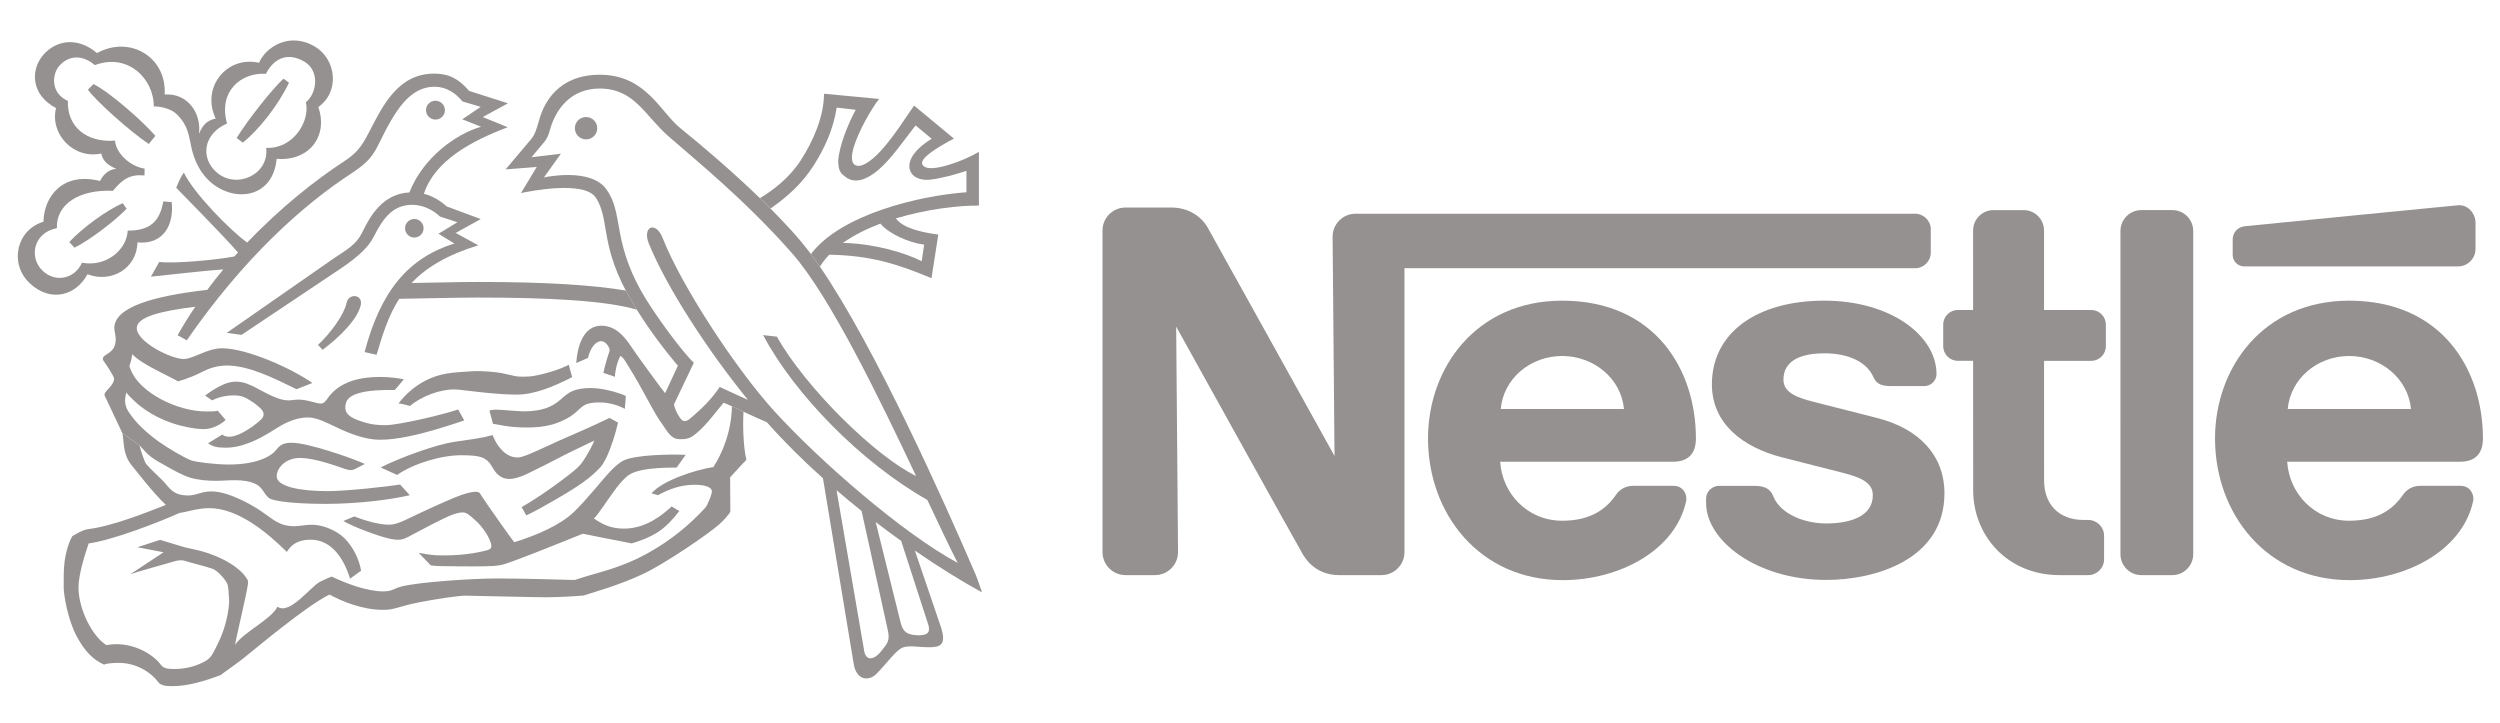 <?xml version="1.0" encoding="UTF-8" standalone="no"?>
<!-- Generator: Adobe Illustrator 12.0.0, SVG Export Plug-In . SVG Version: 6.00 Build 51448)  -->
<svg
   xmlns:dc="http://purl.org/dc/elements/1.1/"
   xmlns:cc="http://web.resource.org/cc/"
   xmlns:rdf="http://www.w3.org/1999/02/22-rdf-syntax-ns#"
   xmlns:svg="http://www.w3.org/2000/svg"
   xmlns="http://www.w3.org/2000/svg"
   xmlns:xlink="http://www.w3.org/1999/xlink"
   xmlns:sodipodi="http://sodipodi.sourceforge.net/DTD/sodipodi-0.dtd"
   xmlns:inkscape="http://www.inkscape.org/namespaces/inkscape"
   version="1.1"
   id="Layer_1"
   width="529.47"
   height="153.047"
   viewBox="0 0 529.47 153.047"
   overflow="visible"
   enable-background="new 0 0 529.47 153.047"
   xml:space="preserve"
   sodipodi:version="0.32"
   inkscape:version="0.44.1"
   sodipodi:docname="nestlé.svg"
   sodipodi:docbase="C:\Documents and Settings\Sigurd\Mine dokumenter\Mine bilder"><defs
   id="defs1950" /><sodipodi:namedview
   inkscape:window-height="719"
   inkscape:window-width="1024"
   inkscape:pageshadow="2"
   inkscape:pageopacity="0.0"
   guidetolerance="10.0"
   gridtolerance="10.0"
   objecttolerance="10.0"
   borderopacity="1.0"
   bordercolor="#666666"
   pagecolor="#ffffff"
   id="base"
   inkscape:zoom="1.4353977"
   inkscape:cx="264.73499"
   inkscape:cy="76.523499"
   inkscape:window-x="-4"
   inkscape:window-y="-4"
   inkscape:current-layer="Layer_1" />
<g
   id="g1891"
   transform="matrix(1.062,0,0,1.062,-15.108,-4.784)">
	<g
   id="g1893">
		<defs
   id="defs1895">
			<rect
   id="XMLID_1_"
   width="529.47"
   height="153.047"
   x="0"
   y="0" />
		</defs>
		<clipPath
   id="XMLID_3_">
			<use
   xlink:href="#XMLID_1_"
   id="use1899"
   x="0"
   y="0"
   width="529.47"
   height="153.047" />
		</clipPath>
		<path
   clip-path="url(#XMLID_3_)"
   d="M 451.606,50.568 C 451.606,48.265 449.744,46.4 447.436,46.4 L 441.26,46.4 C 438.956,46.4 437.093,48.273 437.093,50.577 L 437.097,115.026 C 437.097,117.329 438.959,119.196 441.263,119.196 L 447.436,119.196 C 449.744,119.196 451.606,117.32 451.606,115.019 L 451.606,50.568 L 451.606,50.568 z "
   id="path1901"
   style="fill:#949190" />
		<path
   clip-path="url(#XMLID_3_)"
   d="M 459.478,52.282 L 459.478,55.345 C 459.478,56.614 460.515,57.637 461.786,57.637 L 504.386,57.637 C 506.331,57.637 507.906,56.071 507.906,54.131 L 507.906,48.943 C 507.906,47.004 506.31,45.249 504.38,45.439 C 504.38,45.439 463.201,49.47 461.876,49.621 C 460.341,49.793 459.478,51.012 459.478,52.282 z "
   id="path1903"
   style="fill:#949190" />
		<path
   clip-path="url(#XMLID_3_)"
   d="M 424.988,119.199 C 414.392,119.199 407.722,111.178 407.722,102.251 L 407.712,76.463 L 404.679,76.463 C 403.063,76.463 401.751,75.162 401.751,73.547 L 401.751,69.232 C 401.751,67.618 403.069,66.32 404.686,66.32 L 407.712,66.325 L 407.708,50.471 C 407.708,48.225 409.522,46.406 411.772,46.406 L 417.793,46.406 C 420.039,46.406 421.857,48.238 421.857,50.483 L 421.857,66.326 L 431.248,66.323 C 432.867,66.323 434.182,67.622 434.182,69.235 L 434.182,73.552 C 434.182,75.166 432.871,76.466 431.255,76.466 L 421.86,76.465 L 421.867,100.317 C 421.867,105.001 424.713,108.198 429.793,108.198 L 430.646,108.193 C 432.403,108.193 433.83,109.602 433.83,111.351 L 433.83,116.038 C 433.83,117.791 432.406,119.201 430.653,119.201 L 424.988,119.201 L 424.988,119.199 z "
   id="path1905"
   style="fill:#949190" />
		<path
   clip-path="url(#XMLID_3_)"
   d="M 325.745,75.499 C 332.072,75.499 337.532,79.991 338.084,86.067 L 313.506,86.067 C 314.057,79.992 319.422,75.5 325.745,75.499 L 325.745,64.466 C 308.617,64.466 299.007,77.845 299.007,91.947 C 299.007,106.969 309.298,120.198 325.859,120.198 C 337.194,120.198 348.369,114.238 350.478,104.451 C 350.765,103.13 349.872,101.397 348.009,101.39 L 339.908,101.39 C 338.439,101.39 337.238,102.095 336.512,103.155 C 334.198,106.545 330.801,108.349 325.779,108.349 C 318.689,108.349 313.769,102.77 313.399,96.587 L 347.84,96.585 C 351.014,96.585 352.431,94.867 352.431,91.943 C 352.431,78.195 344.277,64.465 325.744,64.465 L 325.744,75.499 L 325.745,75.499 z "
   id="path1907"
   style="fill:#949190" />
		<path
   clip-path="url(#XMLID_3_)"
   d="M 482.696,75.499 C 489.019,75.499 494.476,79.991 495.031,86.067 L 470.45,86.067 C 471.005,79.992 476.373,75.5 482.696,75.499 L 482.696,64.466 C 465.564,64.466 455.955,77.845 455.955,91.947 C 455.955,106.969 466.246,120.198 482.806,120.198 C 494.142,120.198 505.317,114.238 507.425,104.451 C 507.713,103.13 506.82,101.397 504.957,101.39 L 496.856,101.39 C 495.387,101.39 494.186,102.095 493.46,103.155 C 491.146,106.545 487.746,108.349 482.728,108.349 C 475.637,108.349 470.718,102.77 470.348,96.587 L 504.789,96.585 C 507.959,96.585 509.38,94.867 509.38,91.943 C 509.38,78.195 501.225,64.465 482.696,64.465 L 482.696,75.499 L 482.696,75.499 z "
   id="path1909"
   style="fill:#949190" />
		<path
   clip-path="url(#XMLID_3_)"
   d="M 396.127,47.124 L 284.563,47.124 C 282.023,47.124 279.979,49.175 279.979,51.708 L 280.362,95.437 C 280.362,95.437 256.319,52.1 255.066,49.888 C 253.888,47.806 251.358,45.893 247.856,45.893 L 238.681,45.893 C 236.144,45.893 234.09,47.945 234.09,50.479 L 234.093,114.608 C 234.093,117.14 236.147,119.194 238.684,119.194 L 244.565,119.194 C 247.106,119.194 249.153,117.13 249.153,114.599 L 248.783,69.641 C 248.783,69.641 273.056,113.412 274.093,115.137 C 275.493,117.465 277.866,119.194 281.3,119.194 L 289.726,119.195 C 292.263,119.195 294.313,117.139 294.313,114.608 L 294.31,57.99 L 396.134,57.993 C 397.866,57.993 399.271,56.599 399.271,54.87 L 399.271,50.243 C 399.271,48.516 397.859,47.124 396.127,47.124 z "
   id="path1911"
   style="fill:#949190" />
		<path
   clip-path="url(#XMLID_3_)"
   d="M 378.071,74.967 C 382.919,74.967 386.551,76.723 387.855,79.757 C 388.482,81.214 389.698,81.496 391.372,81.496 L 398.041,81.496 C 399.144,81.496 400.41,80.55 400.41,79.112 C 400.41,71.371 391.163,64.461 378.064,64.461 C 364.517,64.461 355.619,70.904 355.619,81.161 C 355.619,89.013 361.833,93.685 369.474,95.677 C 372.959,96.586 378.903,98.055 381.799,98.811 C 384.921,99.628 387.711,100.581 387.711,103.248 C 387.711,107.461 383.264,108.894 378.406,108.894 C 373.804,108.894 369.217,106.842 367.905,103.565 C 367.145,101.67 365.81,101.393 363.79,101.393 L 357.005,101.393 C 355.824,101.393 354.461,102.408 354.461,103.949 L 354.461,104.82 C 354.461,112.313 364.53,120.156 378.42,120.156 C 388.27,120.156 401.994,116.068 401.994,102.887 C 401.994,95.253 396.873,89.965 388.543,87.854 C 385.287,87.029 377.458,85.04 375.756,84.602 C 372.72,83.82 369.885,82.832 369.885,80.235 C 369.886,76.302 373.528,74.967 378.071,74.967 z "
   id="path1913"
   style="fill:#949190" />
		<circle
   clip-path="url(#XMLID_3_)"
   cx="131.1"
   cy="30.073"
   r="2.232"
   id="circle1915"
   sodipodi:cx="131.10001"
   sodipodi:cy="30.073"
   sodipodi:rx="2.2320001"
   sodipodi:ry="2.2320001"
   style="fill:#949190" />
		<ellipse
   clip-path="url(#XMLID_3_)"
   cx="101.068"
   cy="26.473"
   rx="1.887"
   ry="1.88"
   id="ellipse1917"
   sodipodi:cx="101.068"
   sodipodi:cy="26.473"
   sodipodi:rx="1.887"
   sodipodi:ry="1.88"
   style="fill:#949190" />
		<path
   clip-path="url(#XMLID_3_)"
   d="M 78.558,74.265 L 77.644,73.284 C 80.198,70.917 82.903,67.14 83.338,64.927 C 83.745,62.864 86.717,63.193 86.152,65.435 C 85.429,68.299 81.913,71.762 78.558,74.265 z "
   id="path1919"
   style="fill:#949190" />
		<path
   clip-path="url(#XMLID_3_)"
   d="M 59.505,29.133 C 54.804,31.163 54.113,35.973 57.413,38.861 C 61.388,42.338 67.944,39.311 67.311,33.989 C 72.645,34.26 76.082,28.761 75.236,24.905 C 77.609,22.873 77.845,18.544 74.996,16.841 C 71.949,15.018 69.073,15.718 67.245,19.232 C 62.364,18.878 57.684,22.712 59.505,29.133 L 57.242,28.147 C 54.26,21.921 59.481,15.562 65.887,17.027 C 67.178,13.937 71.947,10.728 77.099,13.841 C 81.214,16.324 82.083,22.739 77.708,25.851 C 79.769,31.835 75.661,36.729 69.402,36.17 C 68.666,43.868 61.391,44.859 56.69,41.206 C 54.037,39.143 52.948,36.283 52.441,34.124 C 51.904,31.839 51.897,29.793 49.641,27.441 C 47.939,25.666 44.896,25.726 44.896,25.726 C 44.896,20.134 39.651,15.014 33.143,17.494 C 30.839,15.51 27.987,15.313 25.943,17.765 C 24.758,19.189 24.101,22.931 27.764,24.644 C 27.573,29.742 31.469,32.996 37.162,32.544 C 37.388,35.252 40.397,37.77 43.064,38.131 L 43.04,39.492 C 40.191,39.221 38.654,40.212 36.754,42.559 C 30.064,42.242 25.377,45.214 25.572,50.007 C 20.868,50.897 19.988,55.814 22.655,58.431 C 25.322,61.047 29.232,60.021 30.564,56.896 C 35.313,57.8 39.503,54.405 39.695,50.492 C 44.125,50.492 46.066,48.739 46.792,44.672 L 48.466,44.807 C 48.959,49.189 46.929,53.346 41.639,52.849 C 41.502,58.077 36.418,61.002 31.673,59.198 C 29.458,63.347 24.381,65.008 20.125,60.956 C 16.01,57.043 17.513,50.345 22.891,48.72 C 23.014,43.596 26.811,38.725 34.182,40.601 C 34.182,40.601 35.13,38.312 37.434,38.176 C 35.897,37.546 34.733,36.7 34.418,35.12 C 28.858,36.305 24.133,31.196 25.4,26.053 C 20.381,23.415 20.302,18.471 22.792,15.532 C 25.383,12.47 29.704,11.794 33.569,15.092 C 40.111,11.472 47.513,15.904 47.061,23.346 C 51.639,23.043 54.418,27.035 53.908,31.196 C 54.665,29.364 55.545,28.514 57.24,28.146 L 59.505,29.133 z "
   id="path1921"
   style="fill:#949190" />
		<path
   clip-path="url(#XMLID_3_)"
   d="M 70.749,20.201 L 71.858,20.99 C 69.708,25.509 65.911,30.312 62.655,32.952 L 61.416,32.021 C 63.72,28.275 68.67,22.096 70.749,20.201 z "
   id="path1923"
   style="fill:#949190" />
		<path
   clip-path="url(#XMLID_3_)"
   d="M 38.724,45.034 L 39.471,46.139 C 36.76,48.912 31.744,52.612 29.077,53.897 L 28.036,52.771 C 30.614,49.997 35.541,46.364 38.724,45.034 z "
   id="path1925"
   style="fill:#949190" />
		<path
   clip-path="url(#XMLID_3_)"
   d="M 45.208,31.598 L 43.9,33.216 C 40.353,30.893 33.345,24.645 31.763,22.389 L 32.869,21.268 C 36.259,22.982 42.88,28.87 45.208,31.598 z "
   id="path1927"
   style="fill:#949190" />
		<path
   clip-path="url(#XMLID_3_)"
   d="M 38.625,90.876 C 39.032,92.904 38.69,95.148 40.521,97.338 C 41.165,98.107 44.722,102.78 47.3,105.193 C 43.798,106.568 36.79,109.411 31.75,110.041 C 30.74,110.167 29.604,110.876 28.655,111.417 C 28.022,112.496 27.371,114.415 27.097,116.587 C 26.902,118.138 26.926,119.865 26.926,121.628 C 26.926,123.177 27.751,128.063 29.49,131.337 C 31.233,134.613 32.904,136.08 34.961,137.039 C 35.365,136.859 36.262,136.724 37.662,136.695 C 41.469,136.611 44.451,138.708 45.762,140.512 C 46.265,141.202 47.275,141.341 48.6,141.341 C 51.674,141.341 55.05,140.333 58.258,139.113 C 58.949,138.55 60.881,137.264 62.78,135.775 C 64.677,134.286 75.256,125.332 79.932,123.077 C 82.397,124.407 86.44,126.122 90.62,126.122 C 90.863,126.122 91.668,126.134 92.52,125.941 C 93.825,125.648 95.495,125.066 97.604,124.657 C 101.376,123.921 105.8,123.276 107.087,123.296 C 110.555,123.353 120.723,123.613 123.133,123.613 C 125.663,123.613 129.268,123.394 130.644,123.259 C 132.77,122.559 137.515,121.251 142.058,119.154 C 146.591,117.148 156.136,110.537 157.697,109.027 C 158.45,108.349 159.128,107.61 159.624,106.945 C 159.812,106.69 159.877,106.589 159.877,106.385 C 159.877,106.183 159.829,99.704 159.829,99.704 C 159.829,99.704 162.106,97.176 162.979,96.304 C 163.064,96.219 163.071,96.106 163.058,96.023 C 162.664,94.724 162.274,90.692 162.496,86.608 L 160.188,85.533 C 160.099,90.617 158.24,94.943 156.498,97.636 C 153.064,98.177 146.508,100.207 144.149,102.884 L 145.447,103.252 C 147.662,102.033 150.034,101.177 152.746,101.177 C 155.142,101.177 156.201,101.807 156.201,102.478 C 156.201,102.95 155.752,104.085 155.575,104.439 C 155.369,104.852 155.233,105.37 154.828,105.81 C 151.596,109.312 147.93,112.303 143.469,114.783 C 140.456,116.459 137.618,117.594 133.174,118.847 C 131.846,119.222 130.025,119.76 128.837,120.167 C 127.166,120.121 118.419,119.862 113.311,119.862 C 108.203,119.862 97.672,120.605 94.328,121.452 C 92.807,121.835 92.431,122.443 90.668,122.443 C 87.368,122.443 83.041,120.774 80.384,119.488 C 80,119.601 79.042,120.026 78.08,120.503 C 76.193,121.439 71.999,127.248 69.559,125.488 C 68.316,128.037 62.938,130.45 61.1,133.093 C 61.302,131.706 63.473,122.741 63.674,120.947 C 63.712,120.627 63.743,120.372 63.541,120.033 C 61.576,116.763 56.091,114.684 52.996,114.079 C 52.089,113.901 51.641,113.774 51.031,113.638 L 46.149,112.167 L 41.623,113.638 L 46.848,114.638 L 40.216,119.018 C 41.37,118.578 48.511,116.6 49.039,116.442 C 49.624,116.269 50.405,116.102 51.254,116.398 C 52.226,116.737 54.982,117.367 56.626,117.937 C 57.588,118.27 59.166,120.034 59.574,120.982 C 59.741,121.371 59.803,122.194 59.913,124.026 C 59.981,125.176 59.684,126.773 59.406,128.02 C 58.673,131.274 57.191,133.812 56.725,134.716 C 56.081,135.969 55.184,136.377 54.305,136.787 C 52.86,137.463 51.097,137.893 49.132,137.915 C 47.783,137.93 46.883,137.856 46.304,137.081 C 44.496,134.645 40.022,132.276 35.458,133.156 C 32.654,131.465 29.878,126.006 29.878,121.656 C 29.878,119.052 31.199,114.944 31.908,112.878 C 36.469,112.271 45.592,108.802 50.036,106.789 C 50.96,106.745 53.515,105.841 55.955,105.841 C 61.922,105.841 67.842,111.052 71.436,114.571 C 72.025,113.601 73.131,112.135 76.181,112.135 C 80.41,112.135 82.827,115.969 84.038,119.908 L 86.239,118.314 C 85.856,116.058 84.675,113.588 82.894,111.811 C 81.439,110.358 78.659,109.151 76.488,109.151 C 75.177,109.151 73.821,109.444 72.962,109.444 C 69.945,109.444 68.716,108.102 66.488,106.568 C 64.081,104.909 59.603,102.504 56.405,102.504 C 54.351,102.504 53.423,103.307 51.728,103.316 C 49.229,103.326 48.305,102.294 47.106,100.807 C 46.585,100.158 44.055,97.919 43.377,97.017 C 42.99,96.5 42.302,94.384 42.052,93.325 L 38.625,90.876 z "
   id="path1929"
   style="fill:#949190" />
		<path
   clip-path="url(#XMLID_3_)"
   d="M 42.056,93.329 C 42.782,94.102 43.48,94.958 44.387,95.645 C 45.263,96.309 46.366,96.888 47.404,97.472 C 48.872,98.3 50.536,99.247 52.183,99.774 C 53.627,100.209 55.507,100.389 57.267,100.389 C 59.776,100.389 62.738,99.87 65.189,101.014 C 66.833,101.778 66.942,103.512 68.25,104.02 C 70.284,104.811 75.936,104.991 79.068,104.991 C 85.272,104.991 91.982,104.205 95.95,103.259 L 94.016,101.135 C 91.27,101.575 83.221,102.448 79.524,102.448 C 74.32,102.448 69.404,101.617 69.404,99.469 C 69.404,97.981 71.009,95.833 74.06,95.833 C 77.336,95.833 82.287,97.812 83.205,98.083 C 84.119,98.354 84.492,98.285 85.067,98.016 L 86.988,97.03 C 84.444,95.845 75.577,92.805 72.492,92.805 C 71.034,92.805 70.239,93.015 69.291,94.232 C 68.103,95.754 64.94,97.142 59.89,97.142 C 57.12,97.142 53.156,96.645 52.286,96.289 C 50.766,95.664 47.787,93.939 45.88,92.568 C 43.425,90.801 41.282,88.839 39.81,86.546 C 39.351,85.829 39.163,85.057 39.17,84.347 C 39.177,83.749 39.341,83.197 39.403,82.757 C 39.841,83.366 40.317,83.806 40.926,84.376 C 43.593,86.969 47.53,88.914 51.577,89.689 C 52.734,89.91 53.758,90.081 54.894,90.081 C 56.623,90.081 58.215,89.157 59.231,88.254 L 57.643,86.409 C 57.129,86.563 56.068,86.563 55.366,86.563 C 49.491,86.563 42.034,82.729 40.32,78.29 C 40.149,77.853 39.946,77.614 40.114,77.208 C 40.285,76.803 40.497,75.94 40.624,75.144 C 40.966,75.54 41.678,76.135 42.582,76.714 C 44.763,78.114 48.926,80.047 49.744,80.557 C 51.843,79.954 53.421,79.247 54.667,78.602 C 55.886,77.97 57.56,77.4 59.494,77.4 C 63.787,77.4 68.724,79.843 73.356,82.119 L 76.52,80.88 C 72.408,77.992 63.459,73.956 58.488,73.956 C 55.547,73.956 52.791,76.099 50.826,76.099 C 48.416,76.099 41.504,72.737 41.504,69.934 C 41.504,67.779 45.975,66.559 53.168,65.674 C 51.929,67.507 50.744,69.401 49.642,71.355 L 51.47,72.369 C 62.737,56.09 74.453,45.517 84.31,39.077 C 87.891,36.739 88.706,35.371 89.959,32.815 C 93.009,26.589 95.892,21.801 100.897,21.801 C 103.239,21.801 105.146,23.109 106.457,24.732 L 110.086,25.815 L 106.412,28.295 L 110.164,29.784 C 105.268,31.155 98.582,35.909 95.871,42.879 C 90.653,43.156 88.134,47.371 86.432,50.902 C 85.282,53.283 83.45,54.233 80.783,56.037 L 59.451,70.88 L 62.389,71.286 L 82.095,58.114 C 85.984,55.498 87.83,53.569 88.761,51.709 C 90.593,48.063 92.558,45.35 96.423,45.35 C 98.323,45.35 100.357,46.161 101.983,47.695 L 105.441,48.821 L 101.668,51.124 L 104.832,53.063 C 95.79,55.889 90.186,62.355 86.934,74.715 L 89.327,75.256 C 90.529,71.163 91.713,67.409 93.832,64.095 C 99.067,64.035 104.373,63.844 109.577,63.844 C 123.467,63.844 134.997,64.429 141.221,66.26 L 139.02,62.446 C 132.361,61.316 122.703,60.733 109.577,60.733 C 105.178,60.733 100.72,60.895 96.293,60.941 C 99.148,57.925 103.264,55.383 109.601,53.423 L 105.102,50.955 L 110.097,48.192 L 103.294,45.666 C 102.106,44.601 100.624,43.619 98.761,43.153 C 100.942,36.472 108.361,32.569 115.475,29.878 L 110.494,27.848 L 115.52,25.104 L 107.779,22.638 C 105.759,20.27 103.814,19.187 100.832,19.187 C 93.653,19.187 90.637,25.408 87.789,30.923 C 86.289,33.826 85.344,35.048 82.797,36.712 C 77.275,40.316 70.239,45.824 63.522,52.882 C 60.013,50.355 52.84,42.974 50.896,38.946 C 50.129,39.893 49.373,41.955 49.373,41.955 C 50.102,42.729 58.552,51.244 61.691,54.853 C 61.455,55.115 61.218,55.38 60.982,55.645 C 57.634,56.308 48.941,57.14 45.98,56.739 L 44.319,59.683 C 46.531,59.466 55.169,58.451 58.753,58.242 C 57.664,59.555 56.599,60.912 55.562,62.307 C 44.453,63.569 37.03,65.84 37.03,69.934 C 37.03,70.61 37.304,71.375 37.304,72.098 C 37.304,73.813 36.657,74.445 35.438,75.212 C 34.641,75.712 34.589,76.058 34.928,76.532 C 35.27,77.01 36.985,79.541 36.985,80.038 C 36.985,80.863 36.167,81.68 35.506,82.417 C 34.928,83.061 34.952,83.23 35.403,84.042 L 38.625,90.877 L 42.056,93.329 z "
   id="path1931"
   style="fill:#949190" />
		<path
   clip-path="url(#XMLID_3_)"
   d="M 179.595,55.296 C 178.883,56.041 178.26,56.835 177.736,57.682 L 175.945,55.172 C 181.923,47.226 197.702,43.499 206.96,42.844 L 206.96,38.581 C 205.786,38.942 204.519,39.35 203.345,39.627 C 201.684,40.024 200.161,40.396 198.87,40.363 C 197.572,40.33 196.528,39.812 196.042,39.122 C 194.799,37.352 195.953,34.678 200.02,32.176 L 196.812,29.514 C 194.336,32.717 191.895,36.254 189.414,38.368 C 187.161,40.287 184.799,41.244 182.889,39.822 C 181.865,39.058 181.478,38.706 181.376,36.71 C 181.516,33.774 183.3,29.291 184.878,26.403 L 181.082,25.958 C 180.404,30.38 178.589,34.149 176.645,37.261 C 174.221,41.14 171.095,43.864 167.88,46.091 L 165.771,44.018 C 168.366,42.488 171.615,40.002 173.851,36.575 C 176.446,32.595 178.548,27.674 178.552,23.201 L 189.535,24.238 C 187.991,26.195 185.444,30.657 184.478,33.863 C 183.975,35.534 184.002,36.864 184.608,37.319 C 185.772,38.189 187.812,36.8 189.791,34.681 C 192.581,31.69 195.317,27.178 196.519,25.567 L 204.461,32.142 C 200.935,34.008 197.511,36.144 198.189,37.341 C 198.812,38.433 201.075,38.106 203.554,37.346 C 205.584,36.723 207.738,35.787 209.446,34.792 L 209.446,45.506 C 205.615,45.455 199.131,46.169 192.886,48.057 C 194.372,50.15 198.638,50.919 201.343,51.29 L 199.987,59.986 C 193.152,57.123 187.88,55.454 179.595,55.296 L 182.334,52.949 C 188.441,53.074 194.563,54.844 198.031,56.587 L 198.527,53.295 C 195.405,52.881 191.468,51.113 189.8,49.1 C 187.082,50.123 184.507,51.394 182.333,52.95 L 179.595,55.296 z "
   id="path1933"
   style="fill:#949190" />
		<path
   clip-path="url(#XMLID_3_)"
   d="M 146.865,82.923 L 149.409,77.444 C 146.745,74.299 143.746,70.321 141.22,66.259 L 139.019,62.445 C 133.932,52.8 135.784,48.194 133.069,43.95 C 130.826,40.443 119.926,42.625 118.118,43.002 L 121.271,37.793 L 115.057,38.288 L 120.323,32.042 C 120.898,31.229 121.172,30.486 121.781,28.32 C 122.705,25.03 125.544,19.41 133.839,19.41 C 143.045,19.41 145.9,26.846 149.916,30.075 C 154.469,33.737 160.443,38.879 165.77,44.017 L 167.879,46.09 C 170.601,48.866 173.381,51.718 175.945,55.173 L 177.736,57.683 C 188.822,73.832 202.588,104.701 208.682,118.833 C 209.271,120.203 209.692,121.591 210.055,122.644 C 205.919,120.369 201.363,117.544 196.679,114.311 L 193.947,112.39 C 192.256,111.178 190.554,109.915 188.86,108.612 L 186.049,106.409 C 184.368,105.065 182.701,103.686 181.054,102.27 L 186.596,134.484 C 187.004,136.379 188.63,136.064 189.941,134.394 C 191.252,132.725 191.749,132.274 191.252,130.065 L 186.048,106.409 L 188.859,108.612 L 193.844,128.71 C 194.326,130.526 195.094,131.102 197.219,131.192 C 199.342,131.281 199.794,130.469 199.342,129.071 L 193.946,112.389 L 196.678,114.31 L 201.782,129.297 C 203.094,133.131 201.782,133.582 199.478,133.582 C 197.17,133.582 195.092,133.041 193.829,133.853 C 192.562,134.666 190.977,136.883 189.08,138.822 C 187.402,140.535 184.965,140.085 184.472,136.876 L 178.347,99.893 C 174.355,96.31 170.558,92.551 167.162,88.711 C 165.669,88.078 163.988,87.304 162.499,86.611 L 160.191,85.536 C 159.373,85.16 158.767,84.89 158.524,84.821 C 156.829,86.849 155.203,89.117 153.306,90.74 C 152.296,91.602 151.608,92.094 150.118,92.094 C 149.656,92.094 149.088,92.085 148.557,91.789 C 147.989,91.47 147.454,90.832 146.862,89.928 C 146.414,89.241 145.75,88.364 145.168,87.391 C 143.96,85.361 142.651,82.819 141.474,80.76 C 140.153,78.449 139.019,76.717 138.862,76.429 C 138.626,75.989 137.982,75.449 137.982,75.449 C 137.338,76.498 136.862,78.529 136.862,79.644 L 134.558,78.865 C 134.863,77.344 135.472,75.382 135.811,74.433 C 135.811,73.621 134.897,72.538 134.151,72.538 C 133.1,72.538 132.014,73.688 131.474,75.888 L 129.136,76.903 C 129.407,73.351 130.625,69.46 134.152,69.46 C 137,69.46 138.763,71.626 140.119,73.654 C 141.477,75.684 145.917,81.74 146.865,82.923 L 148.628,85.157 C 148.933,86.545 149.528,87.352 149.816,87.797 C 150.425,88.744 151.104,88.677 152.018,87.831 C 152.435,87.446 153.778,86.355 155.079,84.998 C 156.209,83.822 157.308,82.396 157.749,81.674 C 159.04,82.253 161.45,83.401 163.391,84.256 C 155.065,74.021 147.101,61.6 143.647,53.152 C 142.216,49.663 145.009,48.492 146.358,51.935 C 150.018,61.273 160.73,77.783 168.594,86.443 C 177.683,96.454 194.36,110.939 205.206,116.757 C 203.631,113.696 201.557,109.297 199.16,104.204 C 185.965,96.756 172.63,83.079 166.413,71.33 L 169.148,71.647 C 174.931,81.856 188.752,95.477 196.914,99.435 C 189.447,83.625 179.734,63.597 172.155,54.979 C 162.754,44.291 152.483,36.026 147.577,31.724 C 142.743,27.484 140.754,22.161 133.79,22.161 C 128.052,22.161 125.033,26.29 123.882,30.451 C 123.646,31.263 123.509,31.771 122.93,32.617 L 120.219,35.864 L 126.083,35.154 L 122.694,39.891 C 122.694,39.891 131.886,37.833 135.101,42.192 C 138.569,46.891 136.33,52.168 142.017,62.423 C 144.517,66.932 150.569,75.037 152.596,76.837 L 148.628,85.158 L 146.865,82.923 z "
   id="path1935"
   style="fill:#949190" />
		<path
   clip-path="url(#XMLID_3_)"
   d="M 56.523,84.347 L 55.133,83.4 C 55.91,82.752 57.447,81.733 58.964,81.1 C 59.748,80.771 60.642,80.61 61.289,80.61 C 62.847,80.61 64.189,81.26 65.5,81.957 C 67.571,83.06 69.899,84.353 71.687,84.353 C 72.365,84.353 73.019,84.195 73.786,84.195 C 75.549,84.195 77.244,84.985 78.216,84.985 C 78.805,84.985 79.209,84.458 79.596,83.902 C 80.568,82.505 81.914,81.469 83.626,80.754 C 85.468,79.985 87.686,79.677 90.096,79.677 C 91.993,79.677 93.814,79.948 94.763,80.151 C 94.763,80.151 93.315,81.894 92.952,82.279 C 91.038,82.279 87.385,82.217 85.043,83.157 C 83.602,83.738 83.092,84.578 83.092,85.768 C 83.092,87.494 85.019,88.164 87.169,88.815 C 88.436,89.2 89.857,89.293 91.055,89.293 C 92.53,89.293 95.362,88.737 98.159,88.124 C 101.532,87.381 104.671,86.498 105.585,86.159 L 106.808,88.347 C 103.052,89.616 99.211,90.817 95.643,91.541 C 93.626,91.949 91.706,92.204 89.994,92.204 C 87.132,92.204 84.023,91.006 81.473,89.79 C 79.32,88.765 77.396,87.755 75.677,87.755 C 73.746,87.755 71.928,88.419 70.141,89.438 C 69.265,89.938 66.625,91.754 64.273,92.678 C 62.469,93.388 60.997,93.782 59.169,93.782 C 57.54,93.782 56.567,93.556 55.725,92.897 L 58.556,91.166 C 58.919,91.531 59.573,91.596 59.98,91.596 C 60.387,91.596 60.874,91.545 61.983,91.081 C 62.616,90.816 63.544,90.246 64.085,89.896 C 65.201,89.175 65.578,88.754 66.016,88.409 C 66.875,87.733 67.19,86.836 66.095,85.86 C 65.585,85.401 65.048,84.936 64.356,84.518 C 63.38,83.928 62.671,83.356 60.898,83.356 C 58.807,83.354 57.335,83.926 56.523,84.347 z "
   id="path1937"
   style="fill:#949190" />
		<path
   clip-path="url(#XMLID_3_)"
   d="M 95.984,85.463 C 95.984,85.463 94.299,85.001 93.711,84.955 C 94.858,83.407 96.344,82.12 97.508,81.336 C 99.809,79.787 102.216,78.933 105.858,78.715 C 106.851,78.655 108.868,78.462 109.994,78.511 C 111.011,78.557 112.729,78.624 114.308,78.917 C 115.428,79.125 116.472,79.437 117.338,79.571 C 117.869,79.655 119.707,79.629 120.344,79.527 C 122.922,79.121 126.017,78.129 127.647,77.242 L 128.325,79.712 C 124.843,81.489 120.909,83.197 117.308,83.197 C 115.476,83.197 113.525,83.062 111.71,82.889 C 108.512,82.583 105.739,82.16 104.788,82.16 C 102.194,82.16 98.466,83.361 95.984,85.463 z "
   id="path1939"
   style="fill:#949190" />
		<path
   clip-path="url(#XMLID_3_)"
   d="M 93.416,99.218 L 90.14,97.722 C 94.68,95.428 101.619,93.127 104.468,92.677 C 107.313,92.225 110.569,91.888 112.445,91.256 C 113.304,93.422 114.999,95.737 117.44,95.737 C 118.334,95.737 119.799,95.063 121.268,94.418 C 122.922,93.69 124.582,92.894 125.441,92.511 C 126.369,92.1 129.389,90.777 131.942,89.644 C 132.921,89.209 135.602,87.936 135.756,87.85 L 137.475,88.774 C 136.961,91.028 136.102,93.8 135.137,95.782 C 134.757,96.557 134.38,97.201 133.973,97.661 C 133.223,98.503 132.015,99.616 130.447,100.73 C 128.728,101.95 126.63,103.198 124.408,104.472 C 122.676,105.465 120.936,106.475 119.17,107.285 L 118.256,105.628 C 120.978,104.089 123.748,102.143 126.175,100.343 C 127.325,99.492 128.441,98.632 129.236,97.907 C 129.828,97.369 130.198,96.921 130.492,96.486 C 131.215,95.426 132.389,93.352 132.752,92.361 C 131.735,92.856 127.894,94.662 126.175,95.562 C 124.237,96.579 121.091,98.179 119.328,99.009 C 117.941,99.665 116.705,100.021 115.815,100.021 C 113.846,100.021 112.949,98.607 112.467,97.751 C 111.224,95.539 109.892,95.335 106.39,95.291 C 102.321,95.239 96.737,96.917 93.416,99.218 z "
   id="path1941"
   style="fill:#949190" />
		<path
   clip-path="url(#XMLID_3_)"
   d="M 112.527,89.015 C 112.527,89.015 112.048,87.082 111.821,86.384 C 111.821,86.384 112.389,86.196 113.133,86.196 C 114.355,86.196 117.368,86.535 118.617,86.535 C 123.325,86.535 125.064,85.059 126.444,83.813 C 127.622,82.75 128.837,81.889 132.042,81.889 C 134.866,81.889 138.108,83.022 139.033,83.474 L 138.831,86.038 C 137.452,85.278 135.555,84.759 133.881,84.759 C 132.714,84.759 131.662,84.851 130.92,85.233 C 130.085,85.663 129.581,86.313 128.797,86.952 C 127.965,87.63 126.828,88.292 125.339,88.842 C 123.846,89.391 122.005,89.759 119.248,89.759 C 115.618,89.76 113.653,89.157 112.527,89.015 z "
   id="path1943"
   style="fill:#949190" />
		<path
   clip-path="url(#XMLID_3_)"
   d="M 82.704,108.398 L 84.871,107.501 C 86.86,108.268 89.736,109.141 91.739,109.141 C 92.941,109.141 93.937,108.706 94.752,108.345 C 95.389,108.063 102.623,104.521 106.214,103.222 C 107.354,102.807 108.511,102.578 109.076,102.578 C 109.935,102.578 109.983,102.963 110.23,103.357 C 110.908,104.439 116.242,112.045 116.786,112.632 C 121.315,111.24 125.954,109.21 128.628,106.642 C 131.418,103.965 133.729,100.858 135.968,98.456 C 136.831,97.528 137.899,96.687 138.426,96.409 C 140.74,95.18 147.94,95.072 150.967,95.209 L 149.17,97.744 C 143.839,97.744 140.854,98.292 139.512,99.302 C 138.944,99.727 138.084,100.588 137.269,101.651 C 135.448,104.02 133.458,107.264 132.661,107.896 C 134.222,108.978 135.927,109.925 138.639,109.925 C 143.161,109.925 146.397,107.1 148.17,105.51 L 149.69,106.414 C 148.57,107.869 147.287,109.355 145.647,110.468 C 143.829,111.7 141.546,112.496 140.19,112.87 C 137.567,112.373 131.792,111.213 130.436,110.942 C 125.441,112.97 117.307,116.252 114.571,117.075 C 114.177,117.195 113.537,117.291 112.733,117.369 C 110.569,117.487 107.566,117.472 104.831,117.436 C 102.89,117.41 101.051,117.424 100.13,117.256 L 97.72,114.741 C 99.846,115.147 100.671,115.272 102.66,115.272 C 107.36,115.272 110.387,114.489 111.383,114.233 C 112.222,114.019 112.359,113.531 112.109,112.779 C 111.712,111.572 111.017,110.434 109.959,109.21 C 109.391,108.552 108.11,107.416 107.586,107.06 C 106.939,106.622 106.309,106.51 104.532,107.113 C 102.888,107.671 97.787,110.427 95.583,111.596 C 94.501,112.169 93.652,112.339 91.704,111.882 C 89.633,111.397 84.686,109.598 82.704,108.398 z "
   id="path1945"
   style="fill:#949190" />
		<circle
   clip-path="url(#XMLID_3_)"
   cx="96.85"
   cy="50.026"
   r="1.85"
   id="circle1947"
   sodipodi:cx="96.849998"
   sodipodi:cy="50.026001"
   sodipodi:rx="1.85"
   sodipodi:ry="1.85"
   style="fill:#949190" />
	</g>
</g>
</svg>